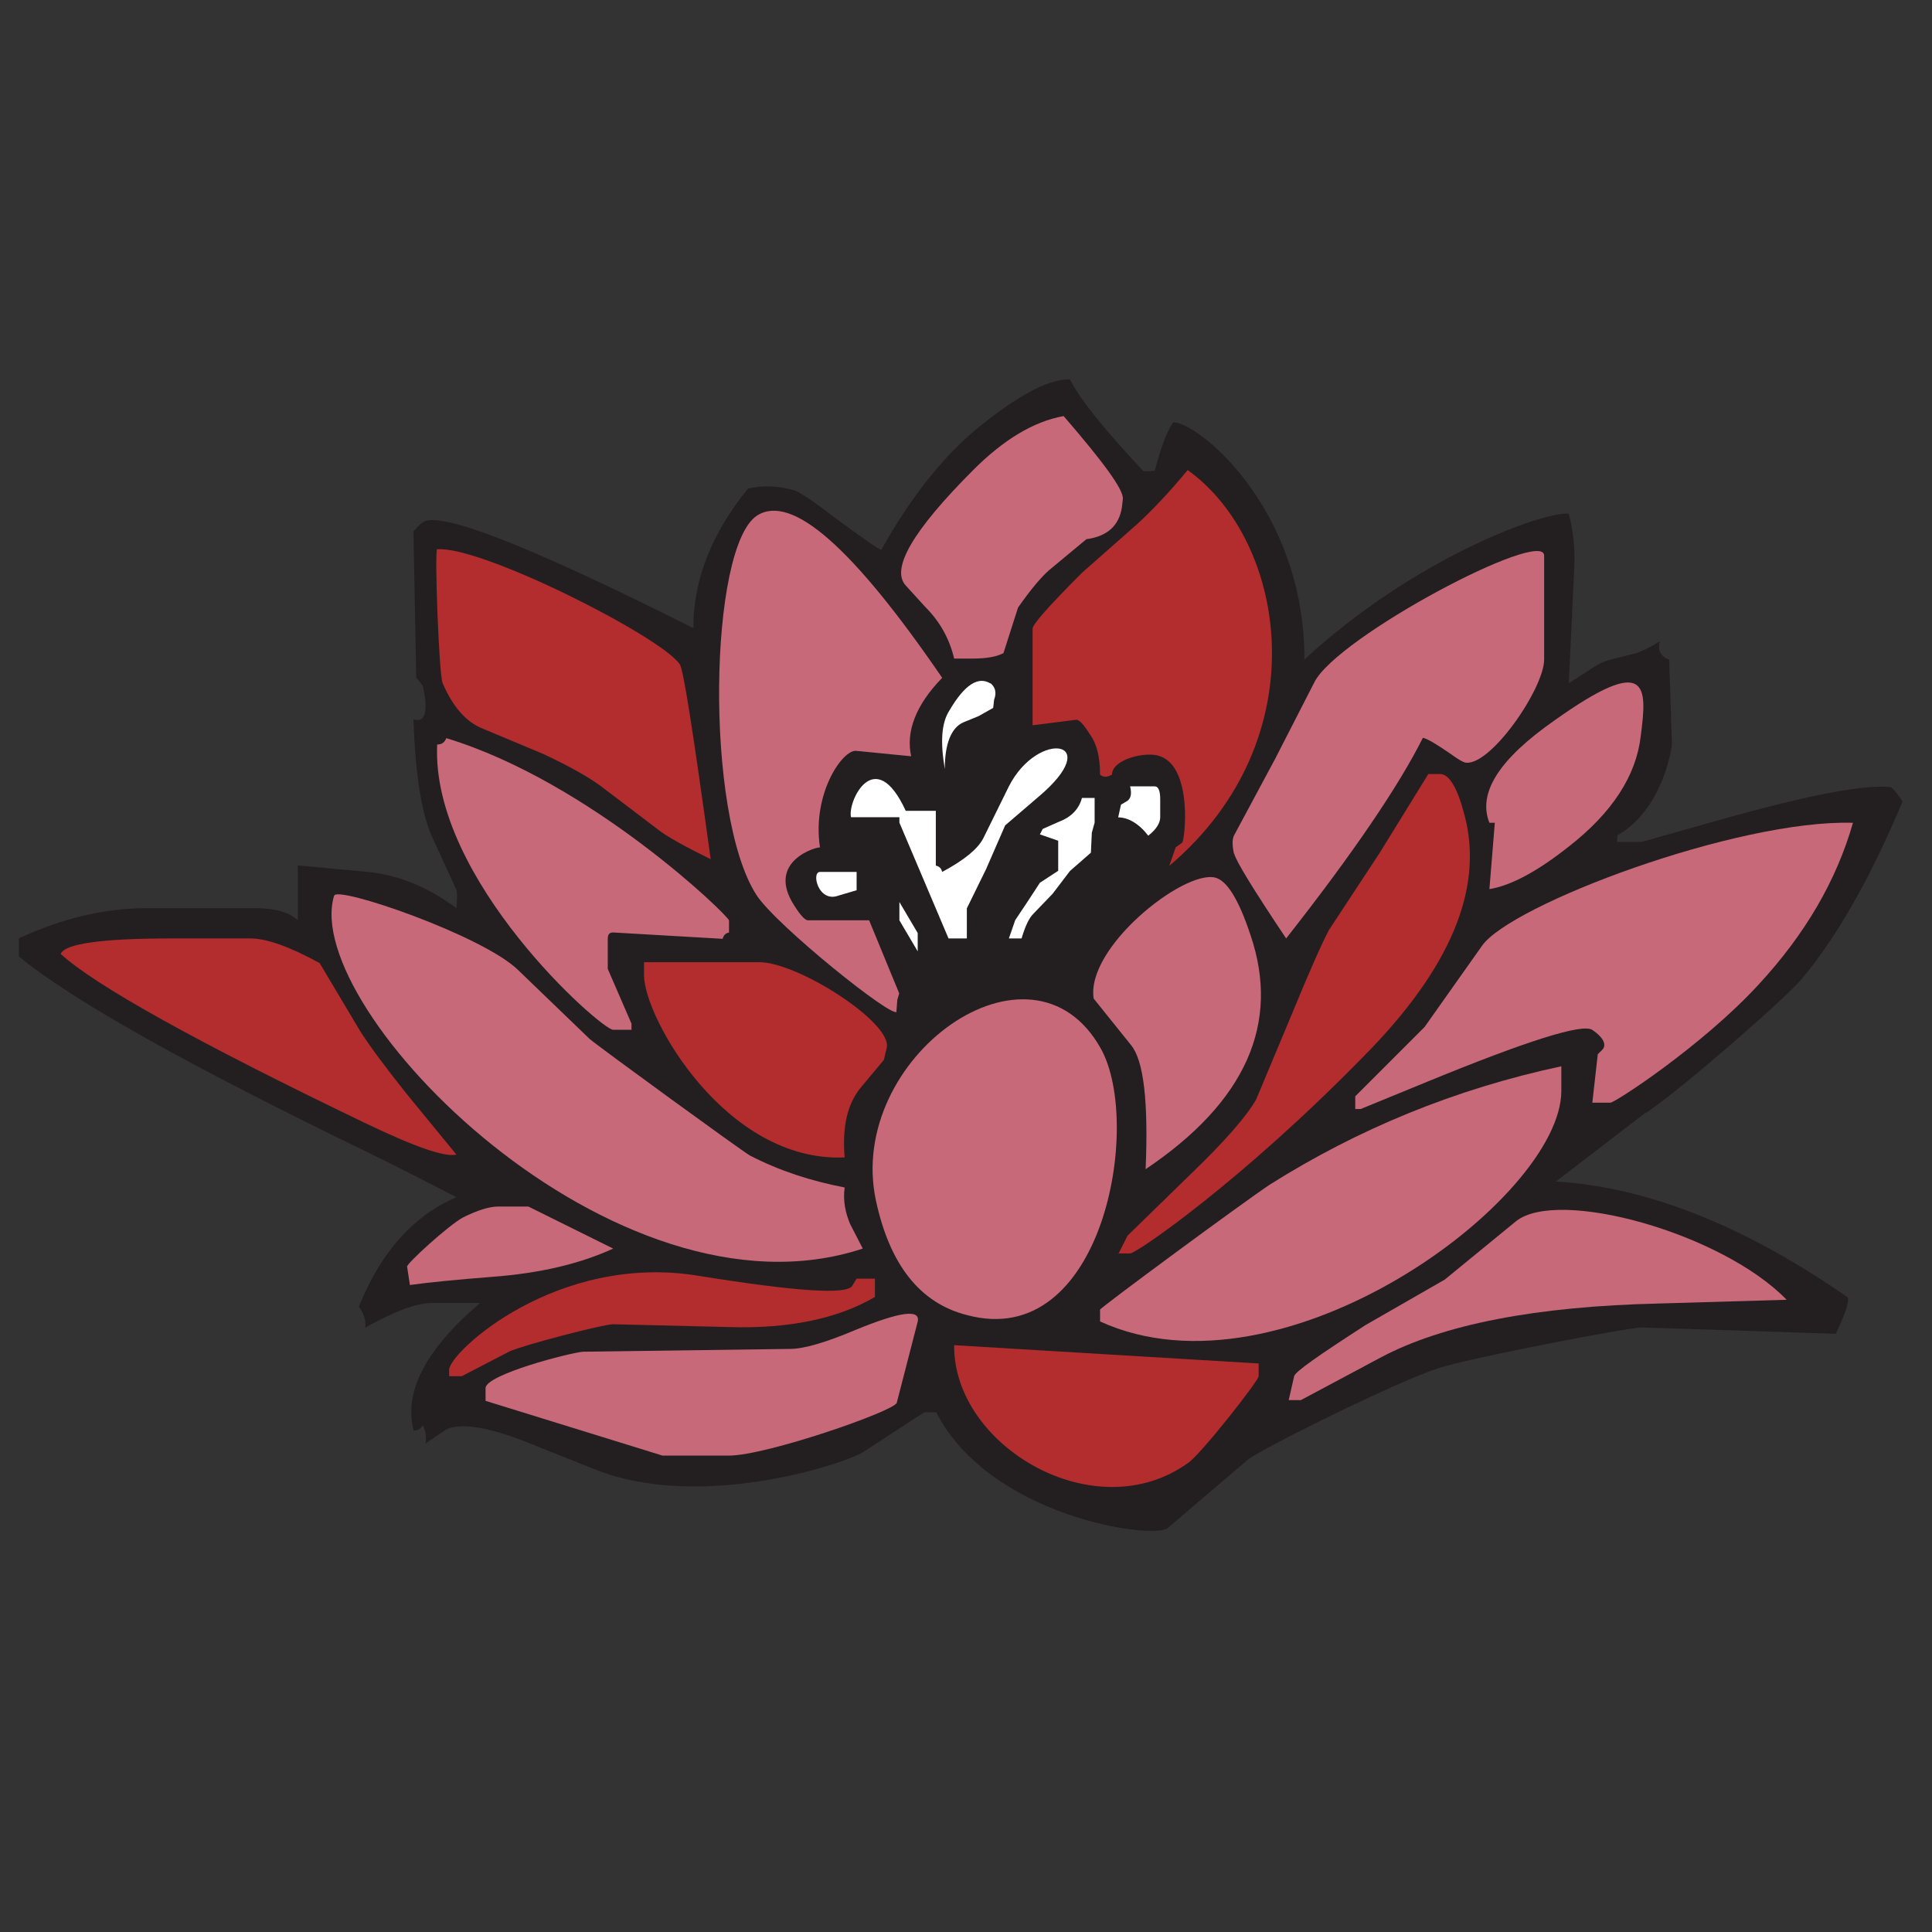 <?xml version="1.0" encoding="UTF-8"?>
<svg id="Layer_1" data-name="Layer 1" xmlns="http://www.w3.org/2000/svg" viewBox="0 0 103.41 103.41">
  <rect x="0" y="0" width="103.41" height="103.41" fill="#333333" stroke="none"/>
  <defs>
    <style>
      .cls-1 {
        fill: #b32c2e;
      }

      .cls-1, .cls-2, .cls-3, .cls-4 {
        fill-rule: evenodd;
        stroke-width: 0px;
      }

      .cls-2 {
        fill: #c86979;
      }

      .cls-3 {
        fill: #fff;
      }

      .cls-4 {
        fill: #231f20;
      }
    </style>
  </defs>
  <path class="cls-4" d="M88.1,59.57c1.9-1.27,7.33-6.01,8.31-7.14,1.85-2.2,3.66-5.32,5.42-9.52-.19-.34-.44-.64-.63-.78-1.46-.15-4.49.44-9.17,1.76l-4.15,1.17h-1.32v-.34c2.49-1.42,2.93-4.78,2.93-4.88l-.15-4.54c-.44-.15-.64-.49-.49-.98-.54.34-.98.54-1.27.64l-1.36.34c-.39.1-.78.29-1.27.64l-.98.63.29-6.15c.05-1.02-.05-2-.29-2.93-1.46-.1-8.34,2.44-14.15,7.81,0-8.25-5.86-12.79-7.03-12.69-.39.58-.68,1.46-.98,2.58-.29.05-.54.05-.64,0-2.05-2.2-3.37-3.81-3.9-4.88-.98-.05-2.49.68-4.49,2.24-2.1,1.61-3.95,3.91-5.61,6.88-.1,0-.93-.58-2.54-1.76-1.07-.83-1.81-1.32-2.1-1.42-.83-.24-1.66-.29-2.49-.1-1.95,2.39-2.93,4.88-2.93,7.47-8.93-4.49-13.81-6.39-14.54-5.61-.1.05-.15.15-.24.2-.05.1-.15.15-.2.24l.15,7.81.34.44s.59,2.15-.49,1.8c.1,2.98.44,5.03.98,6.25l1.32,2.88c.05.1.05.44,0,.98-1.51-1.12-3.12-1.81-4.88-1.95l-3.61-.34v2.93c-.49-.44-1.27-.64-2.24-.64h-5.86c-2.24,0-4.49.54-6.83,1.61v.98c2.93,2.39,9.13,5.85,18.59,10.44,1.61.78,3.22,1.61,4.83,2.44-2.29.98-4.05,2.93-5.22,5.86.24.34.39.68.34,1.12,1.56-.88,2.78-1.32,3.56-1.32h2.59c-2.93,2.49-4.1,4.78-3.56,6.83.24,0,.39-.1.49-.29.15.29.2.64.15.98.58-.39.93-.63,1.07-.73.73-.39,2.2-.19,4.39.68l3.66,1.46c5.71,2.25,13.52-.39,14.35-.98l3.22-2.1h.64c2.88,5.61,11.61,6.83,12.39,6.2l4.29-3.66c.64-.54,7.9-4.15,10.15-4.88,1.56-.54,10.25-2.2,10.93-2.2l10.39.34c.49-1.03.73-1.71.64-1.95-5.56-3.86-10.74-5.9-15.62-6.2l4.82-3.7Z"/>
  <path class="cls-1" d="M24.43,61.8c-.64.15-2.29-.44-4.93-1.71-9.03-4.34-14.44-7.37-16.25-9.03.2-.54,2.15-.83,5.9-.83h4.25c.88,0,2.1.44,3.71,1.32l2.15,3.61c.49.78,1.32,1.9,2.49,3.37l2.68,3.27ZM23.4,29.4c2.39-.19,12,4.69,12.98,6.15.2.24.73,3.71,1.66,10.44-1.37-.68-2.39-1.22-2.98-1.71l-2.83-2.15c-.64-.49-1.66-1.07-3.12-1.76l-3.27-1.37c-.88-.34-1.61-1.17-2.15-2.44-.2-.49-.44-7.17-.29-7.17M24.04,73.66v-.34c0-.93,5.76-6.29,13.37-5.03,5.17.83,7.9,1.02,8.2.54l.24-.39h.98v.98c-2,1.17-4.63,1.71-7.81,1.61l-6.2-.15c-.54,0-4.83,1.12-5.56,1.46l-2.54,1.32h-.68ZM51.07,72l16.3.98v.68c0,.24-3.07,4.15-3.76,4.63-4.98,3.61-12.59-.88-12.54-6.29M62.59,46.33l.34-.98.34-.24c.15-.1.59-4-1.17-4.63-.73-.29-2.58.15-2.58.98-.24.15-.49.15-.64,0,0-.88-.15-1.61-.54-2.15-.34-.54-.59-.83-.78-.78l-2.29.29v-5.17c0-.24.88-1.22,2.63-2.98l2.98-2.63c.64-.59,1.56-1.51,2.69-2.88,5.32,3.81,7.03,14.4-.98,21.18M59.86,67.12l.49-.98,3.56-3.47c1.66-1.61,2.78-2.88,3.32-3.81l1.9-4.54c.98-2.39,1.66-3.9,2-4.54l2.73-4.15,2.59-4.2h.63c.49,0,.93.73,1.32,2.24,1.02,3.91-.78,8.2-5.42,12.88-6.54,6.69-12.15,10.54-12.49,10.54h-.64Z"/>
  <path class="cls-2" d="M17.89,47.94c.15-.54,7.86,2.1,9.81,3.95l3.85,3.71c.44.39,8.15,6,8.59,6.25,1.61.83,3.27,1.36,5.07,1.71-.1.73.05,1.37.29,1.95l.68,1.32c-13.27,4.39-30.11-12.83-28.3-18.88"/>
  <path class="cls-2" d="M21.94,68.78l-.15-.98c-.05-.15,2.2-2.2,2.98-2.63.78-.39,1.42-.59,1.9-.59h1.61l4.54,2.25c-1.81.83-3.95,1.32-6.44,1.51-1.9.15-3.37.29-4.44.44"/>
  <path class="cls-2" d="M33.8,55.12h-.98c-.64,0-9.76-8.05-9.42-15.27.24,0,.39-.1.49-.34,7.71,2.34,15.13,9.52,15.13,9.76v.64c-.2.05-.29.15-.34.34l-5.86-.34c-.2,0-.29.1-.29.34v1.61l1.27,2.93v.34Z"/>
  <path class="cls-2" d="M25.99,74.98v-.68c0-.73,4.54-1.9,5.22-1.95l11.08-.15c.73,0,1.9-.34,3.51-1.02,2.39-.98,3.47-1.12,3.32-.44l-1.12,4.34c-.1.44-6.98,2.83-8.98,2.83h-3.56l-9.47-2.93Z"/>
  <path class="cls-1" d="M34.48,51.5h6.15c2.1,0,7.17,3.27,6.83,4.59l-.15.64-1.22,1.46c-.73.88-1.02,2.1-.88,3.76-6.34.29-10.74-7.47-10.74-9.76v-.68Z"/>
  <path class="cls-2" d="M48,54.14c-.1.49-6.49-4.63-7.52-6.25-2.78-4.34-2.54-18.64.05-20.3,1.85-1.17,5.12,1.71,9.9,8.69-1.42,1.46-1.95,2.88-1.66,4.2l-2.93-.29c-.73-.1-2.39,2.29-1.95,5.17-.15-.05-2.93.73-1.37,3.12.34.54.58.78.73.78h3.27l1.61,3.91-.1.34-.05.64Z"/>
  <path class="cls-3" d="M45.85,46.67v.98l-.98.29c-1.07.39-1.46-1.27-.98-1.27h1.95ZM50.09,43.4v2.93c.2.05.29.15.34.34,1.17-.63,1.9-1.22,2.2-1.8l1.37-2.78c1.56-3.07,5.22-2.49,1.56.58l-1.76,1.51-1.02,2.34-1.03,2.1v1.61h-.98l-2.63-6.2v-.29h-2.59c-.2-.83,1.27-3.95,2.93-.34h1.61ZM48.14,48.28l.98,1.66v.98l-.98-1.66v-.98ZM53.02,36.57c.24.2.34.49.19.88l-.05.44-.78.44-.83.34c-.63.29-.98,1.12-.98,2.49-.24-1.42-.19-2.44.24-3.12.83-1.42,1.56-1.85,2.2-1.46M54,50.23l.34-.98.68-1.02.64-.98.98-.64v-1.61l-.98-.34.15-.29.88-.39c.64-.24,1.07-.68,1.22-1.27h.68v1.32l-.15.54-.05,1.07-1.12.98-.93,1.22-1.03,1.07c-.24.24-.44.68-.63,1.32h-.68ZM60.49,42.09h1.32c.19,0,.29.24.29.68v.98c0,.29-.2.64-.64.98-.49-.64-1.07-.98-1.61-.98l.15-.68.34-.2c.2-.15.24-.39.15-.78"/>
  <path class="cls-2" d="M46.88,64.24c-1.61-7.61,8.34-14.79,12.05-8.1,2.24,4.05.1,16.2-7.17,14.25-2.54-.64-4.15-2.73-4.88-6.15"/>
  <path class="cls-2" d="M53.71,34.96c-.39.2-.93.29-1.66.29h-.98c-.24-1.02-.73-1.95-1.56-2.78l-1.02-1.12c-.83-.88.34-2.93,3.61-6.2,1.61-1.61,3.22-2.59,4.83-2.88,2.15,2.49,3.22,3.95,3.17,4.44l-.05.44c-.15.98-.78,1.56-1.9,1.71l-2,1.66c-.44.39-.98,1.03-1.66,2l-.78,2.44Z"/>
  <path class="cls-2" d="M58.54,53.46c-.44-2.73,4.78-6.88,6.49-6.49.64.15,1.27,1.17,1.9,3.07,1.61,4.73-.24,8.93-5.61,12.54.15-3.61-.1-5.81-.78-6.64l-2-2.49Z"/>
  <path class="cls-2" d="M83.57,57.07v1.32c0,5.76-14.88,16.83-24.69,12.34v-.63c0-.1,7.61-5.71,9.08-6.69,4.73-2.98,9.91-5.12,15.62-6.34"/>
  <path class="cls-2" d="M66.05,45.7c-.1-.44-.1-.78,0-.98l2.2-4.1,2.1-4.1c1.22-2.44,12.3-8.29,12.3-6.78v5.56c0,1.56-2.93,5.81-4.25,5.51-.15-.05-.39-.19-.73-.44-.78-.54-1.27-.83-1.51-.88-1.27,2.54-3.71,6.15-7.32,10.74-1.76-2.63-2.69-4.15-2.78-4.54"/>
  <path class="cls-2" d="M68.98,74.93l.29-1.27c.05-.24,1.32-1.12,3.81-2.73l4.25-2.44,3.81-3.12c2.25-1.81,11.03.63,14.49,4.2l-6.83.2c-6.59.15-11.56,1.12-14.88,2.88l-4.29,2.29h-.64Z"/>
  <path class="cls-2" d="M85.23,59.02l.29-2.59.24-.24c.24-.24.1-.64-.54-1.07-.54-.34-3.47.58-8.83,2.78l-3.56,1.46h-.29v-.68l3.71-3.71,3.07-4.34c1.51-2.2,13.66-6.78,19.86-6.59-.88,3.07-2.54,5.95-5.08,8.69-3.02,3.27-7.66,6.29-7.9,6.29h-.98Z"/>
  <path class="cls-2" d="M79.72,47.6l.29-3.56h-.29c-.64-1.61.54-3.42,3.47-5.47,5.07-3.61,4.98-1.85,4.63.83-.24,2.1-1.51,4.1-3.9,5.95-1.61,1.27-3.03,2.05-4.2,2.24"/>
</svg>